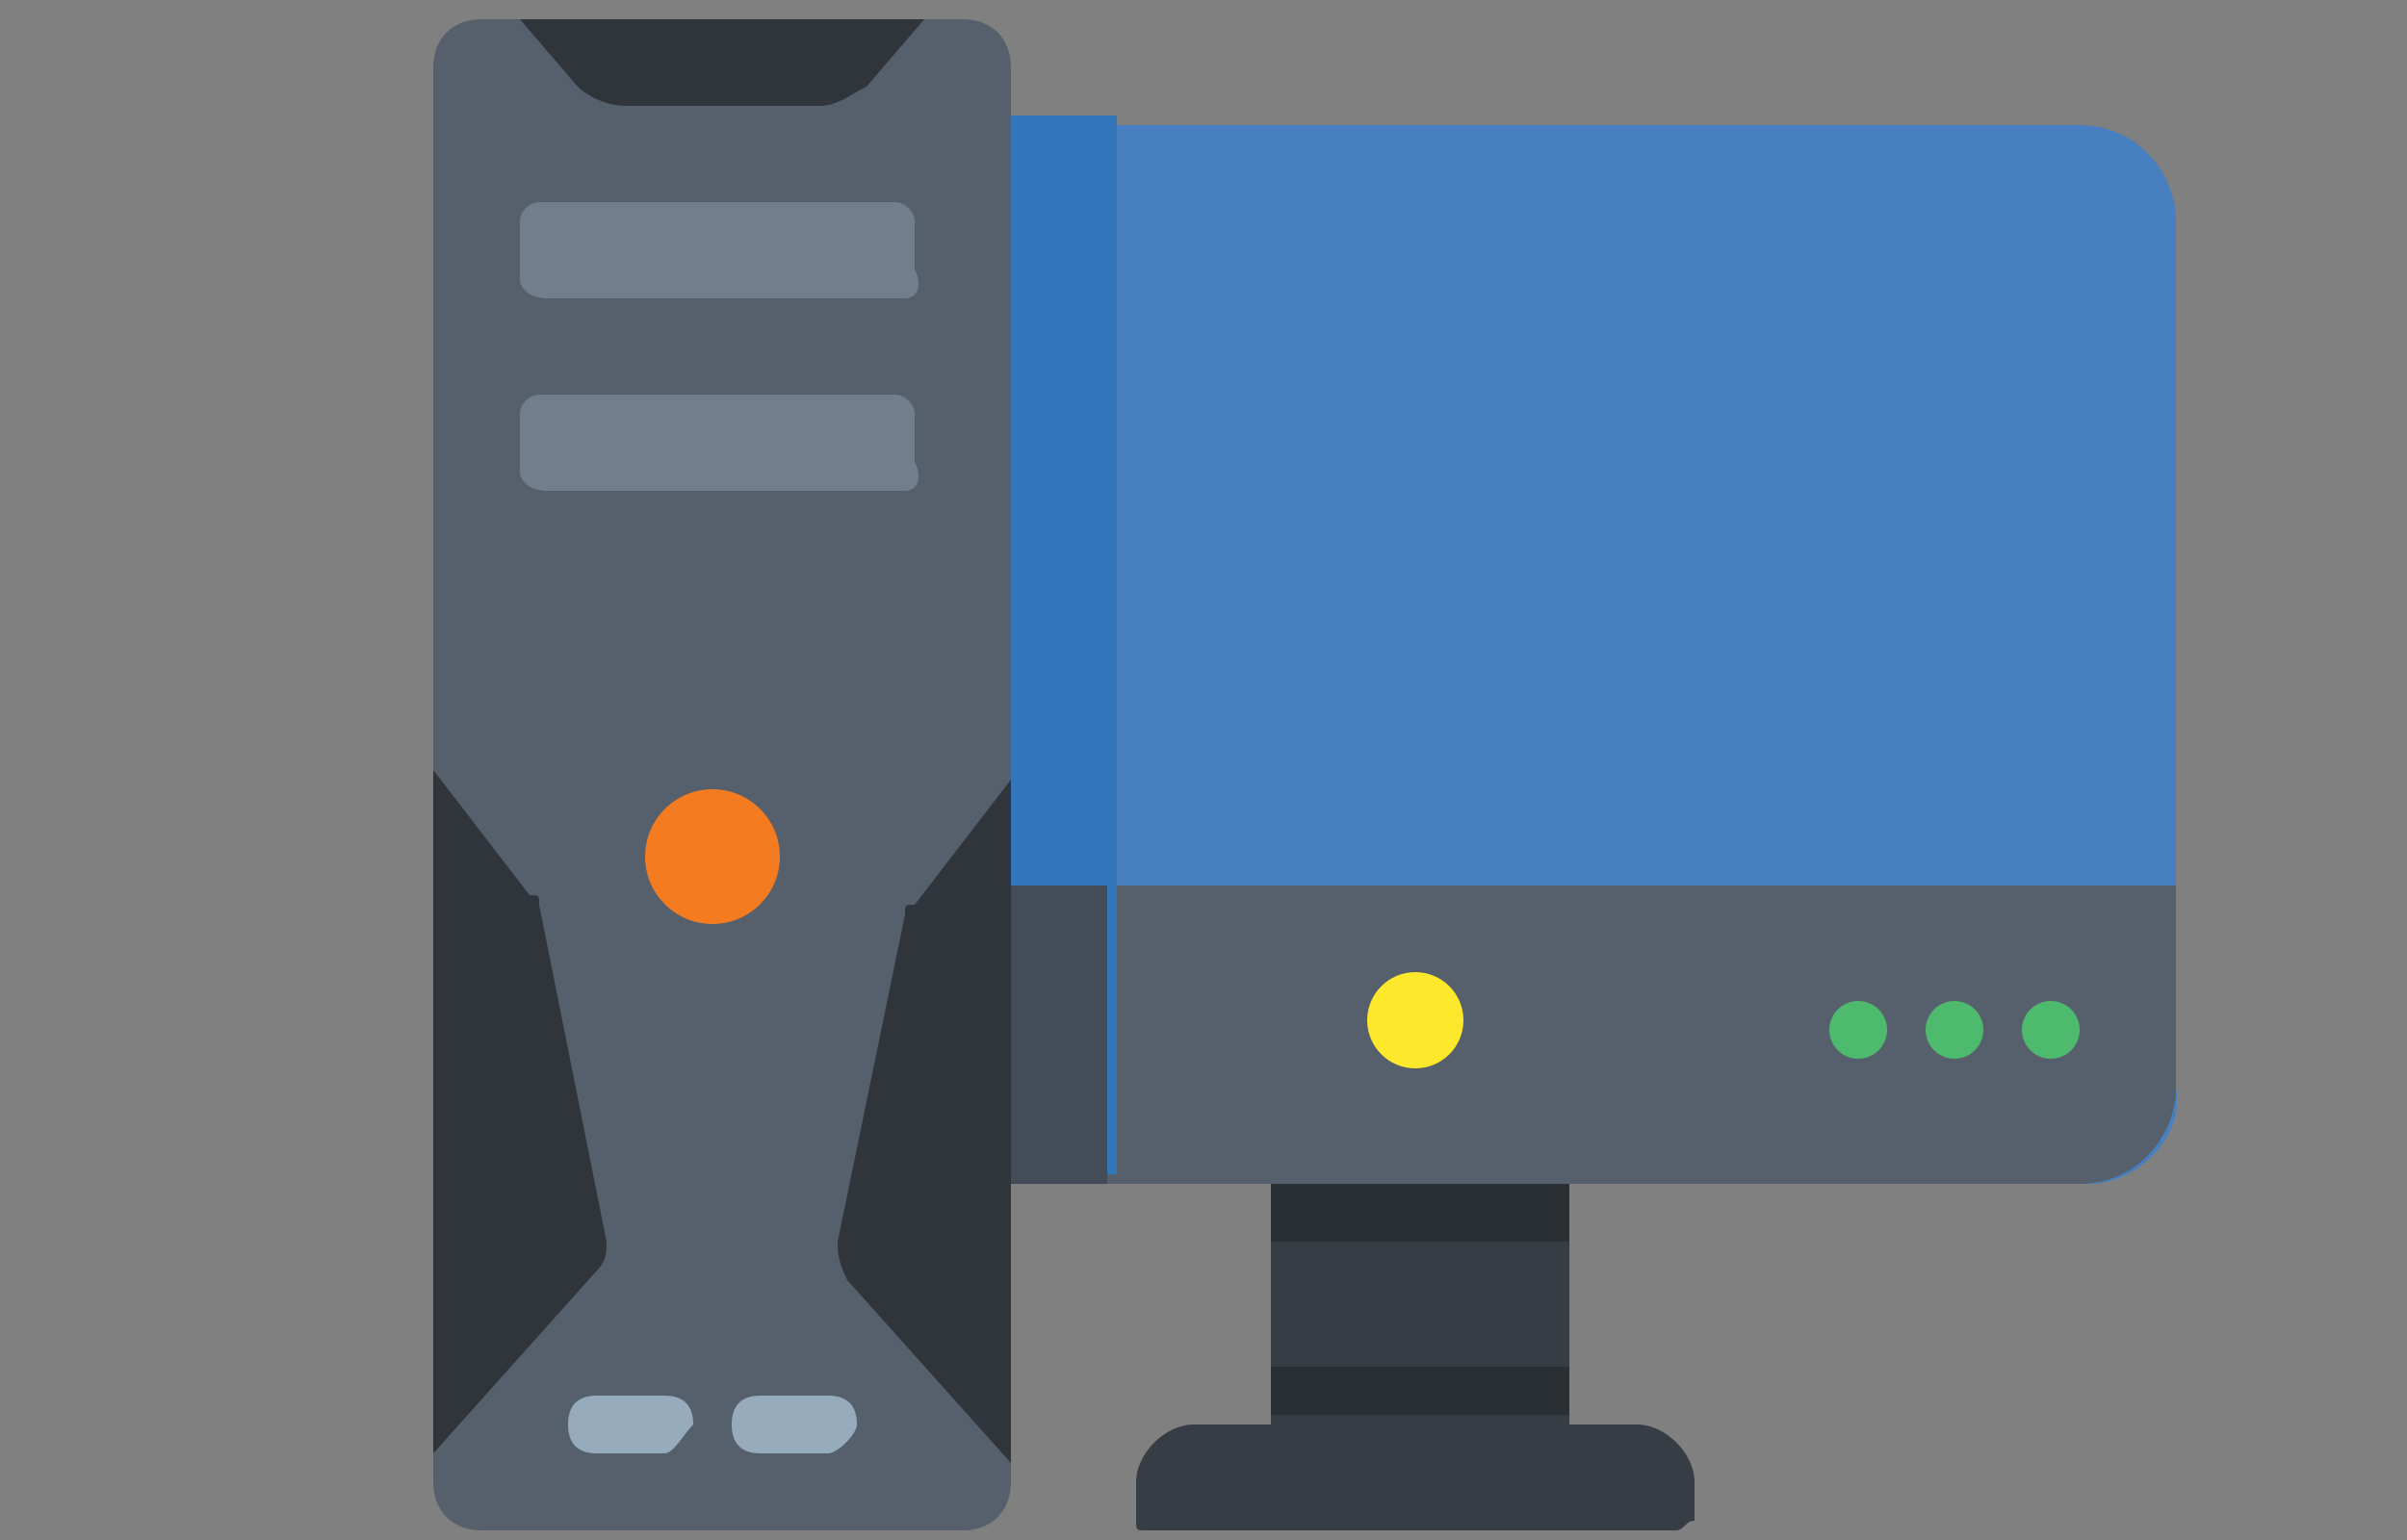 <?xml version="1.0" encoding="utf-8"?>
<!-- Generator: Adobe Illustrator 19.0.0, SVG Export Plug-In . SVG Version: 6.00 Build 0)  -->
<svg version="1.1" id="Layer_1" xmlns="http://www.w3.org/2000/svg" xmlns:xlink="http://www.w3.org/1999/xlink" x="0px" y="0px"
	 viewBox="0 0 25 16" style="enable-background:new 0 0 25 16;" xml:space="preserve">
<rect x="0" y="0" width="25" height="16" fill="#808080" stroke="none"/>
<style type="text/css">
	.st0{fill:#394650;}
	.st1{fill:#147CC1;}
	.st2{fill:#EABA1F;}
	.st3{fill:#D85B4A;}
	.st4{fill:#61B872;}
	.st5{fill:#F58220;}
	.st6{fill:#52B2E4;}
	.st7{fill:#B7B9BA;}
	.st8{fill:#44AAD5;}
	.st9{fill:#576676;}
	.st10{fill:#516171;}
	.st11{fill:#425261;}
	.st12{fill:#DADDDF;}
	.st13{fill:#4498D2;}
	.st14{fill:#F47621;}
	.st15{fill:#9F6C41;}
	.st16{fill:#C7CACC;}
	.st17{fill:#3F8DC8;}
	.st18{fill:#2E5873;}
	.st19{fill:#FCB026;}
	.st20{fill:#F79027;}
	.st21{fill:#231F20;}
	.st22{fill:#F8981E;}
	.st23{fill:#666E79;}
	.st24{opacity:0.2;}
	.st25{fill:#010101;}
	.st26{opacity:0.3;}
	.st27{fill:#FFFFFF;}
	.st28{fill:#6899D1;}
	.st29{fill:#AAB2BD;}
	.st30{fill:#CCD1D9;}
	.st31{fill:#D8D8E6;}
	.st32{fill:#8DD8F8;}
	.st33{fill:#477FC1;}
	.st34{fill:#363D45;}
	.st35{fill:#2A2F34;}
	.st36{fill:#565F6C;}
	.st37{fill:#4EBA6E;}
	.st38{fill:#3276BC;}
	.st39{fill:#444C57;}
	.st40{fill:#FEE82C;}
	.st41{fill:#2F353B;}
	.st42{fill:#96ACBC;}
	.st43{fill:#F47B20;}
	.st44{fill:#717E8C;}
</style>
<g id="XMLID_22_">
	<path id="XMLID_9_" class="st0" d="M-36.2-1.8h2.7c0.5,0,1,0.2,1.3,0.5l2.6,2.2c0.2,0.1,0.4,0.2,0.6,0.1c2.7-1.7-0.6-8.5-1.2-9.7
		c-0.1-0.1-0.2-0.8-0.3-0.9l-2.2-0.8c-0.2-0.1-0.4,0-0.6,0.1c0,0-0.6,0.4-0.8,0.4h-2.4h-1.9c-0.1,0-0.8-0.4-0.8-0.4
		c-0.2-0.1-0.4-0.1-0.6-0.1l-2.2,0.8c-0.1,0.1-0.3,0.8-0.3,0.9c-0.6,1.2-3.9,8-1.2,9.7c0.2,0.1,0.4,0.1,0.6-0.1l2.6-2.2
		c0.4-0.3,0.8-0.5,1.3-0.5H-36.2z"/>
	<circle id="XMLID_8_" class="st1" cx="-34" cy="-4.3" r="1.1"/>
	<circle id="XMLID_7_" class="st1" cx="-40.5" cy="-7.2" r="1.1"/>
	<circle id="XMLID_6_" class="st2" cx="-32" cy="-8.3" r="0.6"/>
	<circle id="XMLID_5_" class="st1" cx="-33.1" cy="-7.2" r="0.6"/>
	<circle id="XMLID_4_" class="st3" cx="-30.9" cy="-7.2" r="0.6"/>
	<circle id="XMLID_3_" class="st4" cx="-32" cy="-6" r="0.6"/>
	<path id="XMLID_2_" class="st5" d="M-35.4-9.6c0-0.1,0-0.1,0-0.2c0-0.1,0-0.1-0.1-0.1c-0.3,0-0.6,0-0.7,0c0,0,0,0-0.1,0
		c0,0,0,0-0.1,0c0,0-0.1,0-0.1,0H-37c0,0,0,0.1-0.1,0.1c0,0.1,0,0.2,0,0.4c0.1,0.3,0.3,0.6,0.7,0.7C-35.9-8.7-35.4-9.1-35.4-9.6z"/>
	<path id="XMLID_1_" class="st1" d="M-36.7-5h-0.9v-0.9c0-0.1-0.1-0.2-0.2-0.2h-0.7c-0.1,0-0.2,0.1-0.2,0.2V-5h-0.9
		c-0.1,0-0.2,0.1-0.2,0.2v0.7c0,0.1,0.1,0.2,0.2,0.2h0.9v0.9c0,0.1,0.1,0.2,0.2,0.2h0.7c0.1,0,0.2-0.1,0.2-0.2v-0.9h0.9
		c0.1,0,0.2-0.1,0.2-0.2v-0.7C-36.5-4.9-36.6-5-36.7-5z"/>
</g>
<g id="XMLID_23_">
	<g id="XMLID_24_">
		<g id="filled_outline_21_">
			<path id="XMLID_21_" class="st1" d="M-32.6,5.5l2.4,0.9c1.6,0.6,2.4,2.4,1.8,4.1l-2.7,7.1c-0.9,2.3-3.4,3.5-5.7,2.6l0,0l0,0
				c-2.3-0.9-3.4-3.4-2.5-5.7l0,0l2.7-7.1C-36,5.8-34.2,4.9-32.6,5.5z"/>
			<path id="XMLID_20_" class="st6" d="M-30.1,6.5l-2.4-0.9c-1.6-0.6-3.4,0.2-4,1.8l-0.2,0.5c0.5,1.1,0.5,2.3,0.1,3.4l-1.3,3.4
				c-0.6,1.6,0.2,3.4,1.8,4.1c1.6,0.6,3.4-0.2,4-1.8l1.3-3.4c0.4-1.1,1.3-2,2.3-2.5l0.2-0.5C-27.7,8.9-28.5,7.1-30.1,6.5z"/>
			
				<rect id="XMLID_19_" x="-32.9" y="5.8" transform="matrix(-0.934 -0.356 0.356 -0.934 -66.416 6.402)" class="st7" width="0.5" height="7.1"/>
			<path id="XMLID_18_" class="st5" d="M-32,7.7L-32,7.7c0.3,0.1,0.4,0.4,0.3,0.7l-0.9,2.5c-0.1,0.3-0.4,0.4-0.7,0.3l0,0
				c-0.3-0.1-0.4-0.4-0.3-0.7l0.9-2.5C-32.6,7.8-32.3,7.6-32,7.7z"/>
			<path id="XMLID_17_" class="st8" d="M-28.3,8.4c-3.2,5.4-7.2,7-9.9,7.3c-0.1,1.7,1.3,3.2,3,3.2c1.3,0,2.5-0.8,3-2l1.3-3.4
				c0.4-1.1,1.3-2,2.3-2.5l0.2-0.5C-28.1,9.8-28.1,9.1-28.3,8.4z"/>
			<path id="XMLID_25_" class="st0" d="M-36.9,20.5c2.4,0.9,5.1-0.3,6-2.8l2.7-7.1c0.7-1.8-0.2-3.7-1.9-4.4l-2.4-0.9
				c-1.7-0.7-3.7,0.2-4.4,2l-2.7,7.1C-40.5,16.9-39.3,19.6-36.9,20.5z M-32,8.3l-0.9,2.5c-0.1,0.1-0.2,0.2-0.3,0.2
				c-0.1-0.1-0.2-0.2-0.1-0.3l0.9-2.5c0.1-0.1,0.2-0.2,0.3-0.2C-32,8-31.9,8.2-32,8.3z M-32.7,5.8l1,0.4l-0.5,1.3
				c-0.3,0-0.6,0.2-0.7,0.5l-0.9,2.5c-0.1,0.3,0,0.7,0.2,0.9l-0.5,1.3l0.5,0.2l0.5-1.3c0.3,0,0.6-0.2,0.7-0.5l0.9-2.5
				c0.1-0.3,0-0.7-0.2-0.9l0.5-1.3l1,0.4c1.5,0.6,2.2,2.2,1.6,3.7l-0.2,0.4c-1.1,0.5-1.9,1.5-2.4,2.6l-1.3,3.4
				c-0.6,1.5-2.2,2.2-3.7,1.7c-1.5-0.6-2.2-2.2-1.6-3.7l1.3-3.4c0.4-1.1,0.4-2.4,0-3.5l0.2-0.4C-35.8,6-34.1,5.2-32.7,5.8z
				 M-36.8,8.6c0.2,0.8,0.2,1.7-0.1,2.6l-1.3,3.4c-0.7,1.8,0.2,3.7,1.9,4.4c1.7,0.7,3.7-0.2,4.4-2l1.3-3.4c0.3-0.8,0.9-1.5,1.6-2
				l-2.3,6c-0.8,2.2-3.2,3.3-5.4,2.5c-2.1-0.8-3.2-3.2-2.4-5.4L-36.8,8.6L-36.8,8.6z"/>
		</g>
	</g>
</g>
<g id="surface1">
	<path id="XMLID_44_" class="st9" d="M-39.1,27.9h6.7c0.8,0,1.5,0.7,1.5,1.5v11.4c0,0.8-0.7,1.5-1.5,1.5h-6.7
		c-0.8,0-1.5-0.7-1.5-1.5V29.4C-40.6,28.6-39.9,27.9-39.1,27.9z"/>
	<path id="XMLID_43_" class="st10" d="M-40.6,39.1v1.7c0,0.8,0.7,1.5,1.5,1.5h6.7c0.8,0,1.5-0.7,1.5-1.5V29.5L-40.6,39.1z"/>
	<path id="XMLID_42_" class="st11" d="M-32.4,40.3h-6.7c-0.8,0-1.5-0.7-1.5-1.5v2c0,0.8,0.7,1.5,1.5,1.5h6.7c0.8,0,1.5-0.7,1.5-1.5
		v-2C-30.9,39.6-31.6,40.3-32.4,40.3z"/>
	<path id="XMLID_60_" class="st11" d="M-32.7,39.5h-6.2c-0.5,0-1-0.4-1-1v-8.9c0-0.5,0.4-1,1-1h6.2c0.5,0,1,0.4,1,1v8.9
		C-31.7,39.1-32.1,39.5-32.7,39.5z M-38.8,29.1c-0.3,0-0.5,0.2-0.5,0.5v8.9c0,0.3,0.2,0.5,0.5,0.5h6.2c0.3,0,0.5-0.2,0.5-0.5v-8.9
		c0-0.3-0.2-0.5-0.5-0.5H-38.8z"/>
	<path id="XMLID_39_" class="st12" d="M-28.7,30.9h2v2h-2V30.9z"/>
	<path id="XMLID_38_" class="st13" d="M-29.2,32.9v2.2l0.7,0.7v1h1.5v-1l0.7-0.7v-2.2H-29.2z"/>
	<path id="XMLID_37_" class="st13" d="M-33.9,41h1.5v0.5h-1.5V41z"/>
	<path id="XMLID_36_" class="st5" d="M-34.9,41h0.5v0.5h-0.5V41z"/>
	<path id="XMLID_35_" class="st13" d="M-28.4,42.5c-0.5,0-1-0.4-1-1v-3.7c0-0.3-0.2-0.5-0.5-0.5h-0.2v-0.5h0.2c0.5,0,1,0.4,1,1v3.7
		c0,0.3,0.2,0.5,0.5,0.5c0.3,0,0.5-0.2,0.5-0.5v-4.7h0.5v4.7C-27.5,42.1-27.9,42.5-28.4,42.5z"/>
	<path id="XMLID_34_" class="st14" d="M-35.1,37.3h2.2v1h-2.2V37.3z"/>
	<path id="XMLID_33_" class="st15" d="M-35.1,37.8h2.2v0.5h-2.2V37.8z"/>
	<path id="XMLID_32_" class="st12" d="M-28.7,30.9h2v2h-2V30.9z"/>
	<path id="XMLID_31_" class="st16" d="M-28.7,32.4h2v0.5h-2V32.4z"/>
	<path id="XMLID_30_" class="st16" d="M-28.7,32.4h2v0.5h-2V32.4z"/>
	<path id="XMLID_29_" class="st13" d="M-29.2,32.9v2.2l0.7,0.7v1h1.5v-1l0.7-0.7v-2.2H-29.2z"/>
	<path id="XMLID_28_" class="st13" d="M-28.4,42.5c-0.5,0-1-0.4-1-1v-3.7c0-0.3-0.2-0.5-0.5-0.5h-0.2v-0.5h0.2c0.5,0,1,0.4,1,1v3.7
		c0,0.3,0.2,0.5,0.5,0.5c0.3,0,0.5-0.2,0.5-0.5v-4.7h0.5v4.7C-27.5,42.1-27.9,42.5-28.4,42.5z"/>
	<path id="XMLID_27_" class="st17" d="M-28,36.8h0.5v0.5H-28V36.8z"/>
	<path id="XMLID_26_" class="st17" d="M-28.7,35.6l0.2,0.2v1h1.5v-1l0.7-0.7v-2L-28.7,35.6z"/>
</g>
<g id="XMLID_55_">
	<g id="XMLID_67_">
		<path id="XMLID_54_" class="st18" d="M-66.3-11.5l0.6-0.2v-2.3c0-0.5,0.1-1.1,0.3-1.7l-1.1-0.3c-0.2,0.8-0.3,1.4-0.3,2v2.7
			C-66.7-11.3-66.5-11.4-66.3-11.5z"/>
		<path id="XMLID_53_" class="st18" d="M-52.1-11.5l-0.6-0.2v-2.3c0-0.5-0.1-1.1-0.3-1.7l1.1-0.3c0.2,0.8,0.3,1.4,0.3,2v2.7
			C-51.7-11.3-51.9-11.4-52.1-11.5z"/>
	</g>
	<path id="XMLID_52_" class="st19" d="M-65.1-6.5l1-0.2l-1.1-5.3l-1,0.2c-0.7,0.1-1.2,0.8-1,1.5l0.5,2.7
		C-66.5-6.9-65.8-6.4-65.1-6.5z"/>
	<path id="XMLID_51_" class="st20" d="M-65.2-12l-1,0.2c-0.1,0-0.1,0-0.2,0.1l1.1,5.2c0.1,0,0.1,0,0.2,0l1-0.2L-65.2-12z"/>
	<path id="XMLID_50_" class="st18" d="M-62.9-6.5l-0.8,0.2c-0.2,0-0.4-0.1-0.4-0.3l-1.1-5.6c0-0.2,0.1-0.4,0.3-0.4l0.8-0.2
		c0.2,0,0.4,0.1,0.4,0.3l1.1,5.6C-62.6-6.7-62.7-6.5-62.9-6.5z"/>
	<path id="XMLID_49_" class="st19" d="M-53.3-6.5l-1-0.2l1.1-5.3l1,0.2c0.7,0.1,1.2,0.8,1,1.5l-0.5,2.7C-51.9-6.9-52.6-6.4-53.3-6.5
		z"/>
	<path id="XMLID_48_" class="st20" d="M-52.2-11.8l-0.4-0.1c0.3,0.1,0.4,0.4,0.4,0.7l-0.8,4c-0.1,0.3-0.3,0.5-0.5,0.5l0.3,0.1
		c0.7,0.1,1.4-0.3,1.5-1l0.5-2.7C-51-11-51.5-11.7-52.2-11.8z"/>
	<path id="XMLID_47_" class="st18" d="M-55.4-6.5l0.8,0.2c0.2,0,0.4-0.1,0.4-0.3l1.1-5.6c0-0.2-0.1-0.4-0.3-0.4l-0.8-0.2
		c-0.2,0-0.4,0.1-0.4,0.3l-1.1,5.6C-55.8-6.7-55.6-6.5-55.4-6.5z"/>
	<path id="XMLID_46_" class="st8" d="M-53.2-15.4c-0.2,0.1-0.4,0-0.4-0.2c-0.7-1.9-2.6-3.3-4.7-3.3h-1.8c-2.1,0-4,1.3-4.7,3.3
		c-0.1,0.2-0.3,0.3-0.4,0.2l-1.7-0.5c-0.2-0.1-0.3-0.3-0.2-0.5c0.5-1.4,1.4-2.6,2.5-3.5c1.3-1,2.9-1.5,4.5-1.5h1.8
		c1.6,0,3.2,0.5,4.5,1.5c1.2,0.9,2,2.1,2.5,3.5c0.1,0.2,0,0.4-0.2,0.5L-53.2-15.4z"/>
	<path id="XMLID_45_" class="st6" d="M-58.1-20.1h-2.1c-2.6,0-5,2-5.8,4.5l0.9,0.2c0.2,0.1,0.4,0,0.4-0.2c0.7-1.9,2.6-3.3,4.7-3.3
		h1.8c2.1,0,4,1.3,4.7,3.3c0.1,0.2,0.3,0.3,0.4,0.2l0.9-0.3C-53.1-18.1-55.6-20.1-58.1-20.1z"/>
</g>
<g id="XMLID_78_">
	<g id="surface1_1_">
		<path id="XMLID_105_" class="st6" d="M-63.4,15.6h7.9c0.1,0,0.2-0.1,0.2-0.3V1.6c0-0.1-0.1-0.3-0.2-0.3h-7.9
			c-0.1,0-0.2,0.1-0.2,0.3v13.7C-63.7,15.5-63.6,15.6-63.4,15.6z M-59.5,15.1c-1.4,0-2.5-1.3-2.5-2.8s1.1-2.8,2.5-2.8
			c1.4,0,2.5,1.3,2.5,2.8C-57,13.8-58.1,15.1-59.5,15.1z M-63.4,2.6c0-0.4,0.3-0.8,0.7-0.8h6.5c0.4,0,0.7,0.3,0.7,0.8v5.8
			c0,0.4-0.3,0.8-0.7,0.8h-6.5c-0.4,0-0.7-0.3-0.7-0.8V2.6z"/>
		<path id="XMLID_100_" class="st5" d="M-62.7,8.7h6.5c0.1,0,0.2-0.1,0.2-0.3V2.6c0-0.1-0.1-0.3-0.2-0.3h-6.5
			c-0.1,0-0.2,0.1-0.2,0.3v5.8C-63,8.6-62.9,8.7-62.7,8.7z M-57.2,2.6h0.5v0.5h-0.5V2.6z M-58.6,2.6h0.9v0.5h-0.9V2.6z M-58.6,3.4
			h1.8v0.5h-1.8V3.4z"/>
		<path id="XMLID_94_" class="st21" d="M-63.4,16.1h7.9c0.4,0,0.7-0.3,0.7-0.8V1.6c0-0.4-0.3-0.8-0.7-0.8h-7.9
			c-0.4,0-0.7,0.3-0.7,0.8v13.7C-64.1,15.8-63.8,16.1-63.4,16.1z M-63.7,1.6c0-0.1,0.1-0.3,0.2-0.3h7.9c0.1,0,0.2,0.1,0.2,0.3v13.7
			c0,0.1-0.1,0.3-0.2,0.3h-7.9c-0.1,0-0.2-0.1-0.2-0.3V1.6z"/>
		<path id="XMLID_91_" class="st0" d="M-55.6,0.9h-7.9c-0.4,0-0.7,0.3-0.7,0.8v13.7c0,0.4,0.3,0.8,0.7,0.8h7.9
			c0.4,0,0.7-0.3,0.7-0.8V1.6C-54.9,1.2-55.2,0.9-55.6,0.9z M-55.3,15.4c0,0.1-0.1,0.3-0.2,0.3h-7.9c-0.1,0-0.2-0.1-0.2-0.3V1.6
			c0-0.1,0.1-0.3,0.2-0.3h7.9c0.1,0,0.2,0.1,0.2,0.3V15.4z"/>
		<path id="XMLID_85_" class="st0" d="M-56.3,1.9h-6.5c-0.4,0-0.7,0.3-0.7,0.8v5.8c0,0.4,0.3,0.8,0.7,0.8h6.5c0.4,0,0.7-0.3,0.7-0.8
			V2.6C-55.6,2.2-55.9,1.9-56.3,1.9z M-56,8.5c0,0.1-0.1,0.3-0.2,0.3h-6.5c-0.1,0-0.2-0.1-0.2-0.3V2.6c0-0.1,0.1-0.3,0.2-0.3h6.5
			c0.1,0,0.2,0.1,0.2,0.3V8.5z"/>
		<path id="XMLID_14_" class="st0" d="M-57.2,2.6h0.5v0.5h-0.5V2.6z"/>
		<path id="XMLID_13_" class="st0" d="M-58.6,2.6h0.9v0.5h-0.9V2.6z"/>
		<path id="XMLID_10_" class="st0" d="M-58.6,3.4h1.8v0.5h-1.8V3.4z"/>
	</g>
	<path id="XMLID_77_" class="st22" d="M-59.8,13.5l1.2-1.2l-1.2-1.2V13.5z"/>
	<path id="XMLID_97_" class="st3" d="M-59.5,10c-1.3,0-2.3,1-2.3,2.3s1,2.3,2.3,2.3c1.3,0,2.3-1,2.3-2.3C-57.2,11-58.2,10-59.5,10z
		 M-58,12.5l-1.8,1.8c-0.1,0.1-0.3,0.1-0.4,0c0,0-0.1-0.1-0.1-0.2v-3.6c0-0.1,0.1-0.3,0.3-0.3c0.1,0,0.1,0,0.2,0.1l1.8,1.8
		C-57.9,12.2-57.9,12.4-58,12.5z"/>
	<path id="XMLID_88_" class="st0" d="M-59.5,9.5c-1.5,0-2.8,1.3-2.8,2.8s1.3,2.8,2.8,2.8c1.5,0,2.8-1.3,2.8-2.8
		C-56.7,10.8-58,9.5-59.5,9.5z M-59.5,14.6c-1.3,0-2.3-1-2.3-2.3s1-2.3,2.3-2.3c1.3,0,2.3,1,2.3,2.3C-57.2,13.6-58.2,14.6-59.5,14.6
		z"/>
	<path id="XMLID_82_" class="st0" d="M-59.8,10.3c-0.1-0.1-0.3-0.1-0.4,0c0,0-0.1,0.1-0.1,0.2v3.6c0,0.1,0.1,0.3,0.3,0.3
		c0.1,0,0.1,0,0.2-0.1l1.8-1.8c0.1-0.1,0.1-0.3,0-0.4L-59.8,10.3z M-59.8,13.5v-2.4l1.2,1.2L-59.8,13.5z"/>
</g>
<g id="XMLID_157_">
	<rect id="XMLID_156_" x="-51.2" y="37.6" class="st23" width="0.9" height="10.4"/>
	<g id="XMLID_246_" class="st24">
		<path id="XMLID_155_" class="st25" d="M-50.3,47.9v-2.7c-0.2-0.6-0.5-1.2-0.9-1.7v1.9c0.3,0.7,0.4,1.5,0.4,2.3c0,0.1,0,0.1,0,0.2
			L-50.3,47.9L-50.3,47.9z"/>
	</g>
	<g id="XMLID_244_" class="st26">
		<path id="XMLID_154_" class="st27" d="M-50.8,44.2v-6.6h-0.4v5.9C-51,43.7-50.9,43.9-50.8,44.2z"/>
	</g>
	<path id="XMLID_241_" class="st23" d="M-57.7,40.3c-2.8,0-5.2,1.6-6.4,3.8v-6.6H-65v10.1h0c0,4.1,3.3,7.3,7.3,7.3
		c4.1,0,7.3-3.3,7.3-7.3C-50.3,43.6-53.6,40.3-57.7,40.3z M-57.7,54.1c-3.6,0-6.4-2.9-6.4-6.4c0-3.6,2.9-6.4,6.4-6.4
		c3.6,0,6.4,2.9,6.4,6.4C-51.2,51.2-54.1,54.1-57.7,54.1z"/>
	<g id="XMLID_238_" class="st26">
		<path id="XMLID_151_" class="st27" d="M-57.4,54.1c0.1,0,0.1,0,0.2,0c3.6,0,6.4-2.9,6.4-6.4c0-3.6-2.9-6.4-6.4-6.4
			c-0.1,0-0.1,0-0.2,0c3.5,0.1,6.2,3,6.2,6.4C-51.2,51.2-54,54-57.4,54.1z"/>
		<path id="XMLID_150_" class="st27" d="M-64.5,47.7L-64.5,47.7l0-10.1H-65v10.1h0c0,4.1,3.3,7.3,7.3,7.3c0.1,0,0.1,0,0.2,0
			C-61.4,54.9-64.5,51.7-64.5,47.7z"/>
	</g>
	<path id="XMLID_149_" class="st28" d="M-65.4,35.9v0.9c0,0.5,0.4,0.9,0.9,0.9c0.5,0,0.9-0.4,0.9-0.9v-0.9H-65.4z"/>
	<g id="XMLID_235_" class="st24">
		<path id="XMLID_148_" class="st25" d="M-65.4,35.9v0.9c0,0.5,0.4,0.9,0.9,0.9c0.5,0,0.9-0.4,0.9-0.9v-0.9H-65.4z"/>
	</g>
	<g id="XMLID_233_" class="st24">
		<rect id="XMLID_147_" x="-65.4" y="35.9" class="st25" width="1.8" height="0.4"/>
	</g>
	<path id="XMLID_146_" class="st28" d="M-51.6,35.9v0.9c0,0.5,0.4,0.9,0.9,0.9c0.5,0,0.9-0.4,0.9-0.9v-0.9H-51.6z"/>
	<g id="XMLID_230_" class="st24">
		<path id="XMLID_145_" class="st25" d="M-51.6,35.9v0.9c0,0.5,0.4,0.9,0.9,0.9c0.5,0,0.9-0.4,0.9-0.9v-0.9H-51.6z"/>
	</g>
	<g id="XMLID_228_" class="st24">
		<rect id="XMLID_144_" x="-51.6" y="35.9" class="st25" width="1.8" height="0.4"/>
	</g>
	<g id="XMLID_225_">
		<path id="XMLID_143_" class="st28" d="M-53,30.1h4.4h0.9V35c0,0.5-0.4,0.9-0.9,0.9H-53c-0.5,0-0.9-0.4-0.9-0.9v-4.9H-53z"/>
		<path id="XMLID_142_" class="st28" d="M-66.8,30.1h4.4h0.9V35c0,0.5-0.4,0.9-0.9,0.9h-4.4c-0.5,0-0.9-0.4-0.9-0.9v-4.9H-66.8z"/>
	</g>
	<g id="XMLID_223_" class="st26">
		<path id="XMLID_141_" class="st27" d="M-66.8,35v-4.9h-0.9V35c0,0.5,0.4,0.9,0.9,0.9h0.9C-66.4,35.9-66.8,35.5-66.8,35z"/>
	</g>
	<g id="XMLID_221_" class="st24">
		<path id="XMLID_140_" class="st25" d="M-62.3,35v-4.9h0.9V35c0,0.5-0.4,0.9-0.9,0.9h-0.9C-62.7,35.9-62.3,35.5-62.3,35z"/>
	</g>
	<g id="XMLID_219_" class="st26">
		<path id="XMLID_139_" class="st27" d="M-53,35v-4.9h-0.9V35c0,0.5,0.4,0.9,0.9,0.9h0.9C-52.6,35.9-53,35.5-53,35z"/>
	</g>
	<g id="XMLID_217_" class="st24">
		<path id="XMLID_138_" class="st25" d="M-48.5,35v-4.9h0.9V35c0,0.5-0.4,0.9-0.9,0.9h-0.9C-48.9,35.9-48.5,35.5-48.5,35z"/>
	</g>
	<rect id="XMLID_137_" x="-66.8" y="27" class="st29" width="4.4" height="3.1"/>
	<rect id="XMLID_136_" x="-66.1" y="27" class="st30" width="3.1" height="3.1"/>
	<rect id="XMLID_135_" x="-53" y="27" class="st29" width="4.4" height="3.1"/>
	<rect id="XMLID_134_" x="-52.3" y="27" class="st30" width="3.1" height="3.1"/>
	<g id="XMLID_211_" class="st26">
		<rect id="XMLID_133_" x="-52.5" y="31.5" class="st27" width="3.6" height="1.8"/>
	</g>
	<g id="XMLID_209_" class="st26">
		<rect id="XMLID_132_" x="-66.3" y="31.5" class="st27" width="3.6" height="1.8"/>
	</g>
	<g id="XMLID_207_" class="st24">
		<path id="XMLID_131_" class="st25" d="M-64.1,44.2v3.2h0c0-0.7,0.2-1.4,0.4-2v-1.9C-63.8,43.7-64,43.9-64.1,44.2z"/>
	</g>
	<g id="XMLID_205_" class="st24">
		<rect id="XMLID_130_" x="-66.8" y="29.7" class="st25" width="4.4" height="0.4"/>
	</g>
	<g id="XMLID_203_" class="st24">
		<rect id="XMLID_129_" x="-53" y="29.7" class="st25" width="4.4" height="0.4"/>
	</g>
	<g id="XMLID_158_">
		<path id="XMLID_128_" class="st0" d="M-62.3,29.9c-0.1,0-0.2-0.1-0.2-0.2v-2.4h-4v2.4c0,0.1-0.1,0.2-0.2,0.2s-0.2-0.1-0.2-0.2V27
			c0-0.1,0.1-0.2,0.2-0.2h4.4c0.1,0,0.2,0.1,0.2,0.2v2.7C-62.1,29.8-62.2,29.9-62.3,29.9z"/>
		<path id="XMLID_127_" class="st0" d="M-66.1,29.9c-0.1,0-0.2-0.1-0.2-0.2v-1.8c0-0.1,0.1-0.2,0.2-0.2s0.2,0.1,0.2,0.2v1.8
			C-65.9,29.8-66,29.9-66.1,29.9z"/>
		<path id="XMLID_126_" class="st0" d="M-63,29.9c-0.1,0-0.2-0.1-0.2-0.2v-1.8c0-0.1,0.1-0.2,0.2-0.2c0.1,0,0.2,0.1,0.2,0.2v1.8
			C-62.8,29.8-62.9,29.9-63,29.9z"/>
		<path id="XMLID_125_" class="st0" d="M-61.4,30.3h-6.2c-0.1,0-0.2-0.1-0.2-0.2c0-0.1,0.1-0.2,0.2-0.2h6.2c0.1,0,0.2,0.1,0.2,0.2
			C-61.2,30.2-61.3,30.3-61.4,30.3z"/>
		<path id="XMLID_124_" class="st0" d="M-61.4,35.2c-0.1,0-0.2-0.1-0.2-0.2v-4.9c0-0.1,0.1-0.2,0.2-0.2c0.1,0,0.2,0.1,0.2,0.2V35
			C-61.2,35.1-61.3,35.2-61.4,35.2z"/>
		<path id="XMLID_123_" class="st0" d="M-67.7,35.2c-0.1,0-0.2-0.1-0.2-0.2v-4.9c0-0.1,0.1-0.2,0.2-0.2c0.1,0,0.2,0.1,0.2,0.2V35
			C-67.4,35.1-67.5,35.2-67.7,35.2z"/>
		<path id="XMLID_194_" class="st0" d="M-62.8,33.5h-3.6c-0.1,0-0.2-0.1-0.2-0.2v-1.8c0-0.1,0.1-0.2,0.2-0.2h3.6
			c0.1,0,0.2,0.1,0.2,0.2v1.8C-62.5,33.4-62.6,33.5-62.8,33.5z M-66.1,33h3.1v-1.3h-3.1C-66.1,31.7-66.1,33-66.1,33z"/>
		<path id="XMLID_120_" class="st0" d="M-62.8,34.8h-3.6c-0.1,0-0.2-0.1-0.2-0.2c0-0.1,0.1-0.2,0.2-0.2h3.6c0.1,0,0.2,0.1,0.2,0.2
			C-62.5,34.7-62.6,34.8-62.8,34.8z"/>
		<path id="XMLID_119_" class="st0" d="M-66.8,36.1c-0.6,0-1.1-0.5-1.1-1.1c0-0.1,0.1-0.2,0.2-0.2c0.1,0,0.2,0.1,0.2,0.2
			c0,0.4,0.3,0.7,0.7,0.7c0.1,0,0.2,0.1,0.2,0.2C-66.5,36-66.6,36.1-66.8,36.1z"/>
		<path id="XMLID_118_" class="st0" d="M-62.3,36.1c-0.1,0-0.2-0.1-0.2-0.2c0-0.1,0.1-0.2,0.2-0.2c0.4,0,0.7-0.3,0.7-0.7
			c0-0.1,0.1-0.2,0.2-0.2c0.1,0,0.2,0.1,0.2,0.2C-61.2,35.6-61.7,36.1-62.3,36.1z"/>
		<path id="XMLID_117_" class="st0" d="M-62.3,36.1h-4.4c-0.1,0-0.2-0.1-0.2-0.2c0-0.1,0.1-0.2,0.2-0.2h4.4c0.1,0,0.2,0.1,0.2,0.2
			C-62.1,36-62.2,36.1-62.3,36.1z"/>
		<path id="XMLID_116_" class="st0" d="M-65,29h-0.4c-0.1,0-0.2-0.1-0.2-0.2c0-0.1,0.1-0.2,0.2-0.2h0.4c0.1,0,0.2,0.1,0.2,0.2
			C-64.8,28.9-64.9,29-65,29z"/>
		<path id="XMLID_115_" class="st0" d="M-63.7,29h-0.4c-0.1,0-0.2-0.1-0.2-0.2c0-0.1,0.1-0.2,0.2-0.2h0.4c0.1,0,0.2,0.1,0.2,0.2
			C-63.4,28.9-63.5,29-63.7,29z"/>
		<path id="XMLID_114_" class="st0" d="M-65.4,37c-0.1,0-0.2-0.1-0.2-0.2v-0.4c0-0.1,0.1-0.2,0.2-0.2s0.2,0.1,0.2,0.2v0.4
			C-65.2,36.9-65.3,37-65.4,37z"/>
		<path id="XMLID_113_" class="st0" d="M-63.7,37c-0.1,0-0.2-0.1-0.2-0.2v-0.4c0-0.1,0.1-0.2,0.2-0.2c0.1,0,0.2,0.1,0.2,0.2v0.4
			C-63.4,36.9-63.5,37-63.7,37z"/>
		<path id="XMLID_112_" class="st0" d="M-64.5,37.9c-0.6,0-1.1-0.5-1.1-1.1c0-0.1,0.1-0.2,0.2-0.2s0.2,0.1,0.2,0.2
			c0,0.4,0.3,0.7,0.7,0.7c0.4,0,0.7-0.3,0.7-0.7c0-0.1,0.1-0.2,0.2-0.2c0.1,0,0.2,0.1,0.2,0.2C-63.4,37.4-63.9,37.9-64.5,37.9z"/>
		<path id="XMLID_111_" class="st0" d="M-64.1,37H-65c-0.1,0-0.2-0.1-0.2-0.2c0-0.1,0.1-0.2,0.2-0.2h0.9c0.1,0,0.2,0.1,0.2,0.2
			C-63.9,36.9-64,37-64.1,37z"/>
		<path id="XMLID_110_" class="st0" d="M-65,48.1c-0.1,0-0.2-0.1-0.2-0.2v-9.8c0-0.1,0.1-0.2,0.2-0.2c0.1,0,0.2,0.1,0.2,0.2v9.8
			C-64.8,48-64.9,48.1-65,48.1z"/>
		<path id="XMLID_109_" class="st0" d="M-64.1,48.1c-0.1,0-0.2-0.1-0.2-0.2v-9.8c0-0.1,0.1-0.2,0.2-0.2c0.1,0,0.2,0.1,0.2,0.2v9.8
			C-63.9,48-64,48.1-64.1,48.1z"/>
		<path id="XMLID_108_" class="st0" d="M-48.5,29.9c-0.1,0-0.2-0.1-0.2-0.2v-2.4h-4v2.4c0,0.1-0.1,0.2-0.2,0.2
			c-0.1,0-0.2-0.1-0.2-0.2V27c0-0.1,0.1-0.2,0.2-0.2h4.4c0.1,0,0.2,0.1,0.2,0.2v2.7C-48.3,29.8-48.4,29.9-48.5,29.9z"/>
		<path id="XMLID_107_" class="st0" d="M-52.3,29.9c-0.1,0-0.2-0.1-0.2-0.2v-1.8c0-0.1,0.1-0.2,0.2-0.2c0.1,0,0.2,0.1,0.2,0.2v1.8
			C-52.1,29.8-52.2,29.9-52.3,29.9z"/>
		<path id="XMLID_106_" class="st0" d="M-49.2,29.9c-0.1,0-0.2-0.1-0.2-0.2v-1.8c0-0.1,0.1-0.2,0.2-0.2c0.1,0,0.2,0.1,0.2,0.2v1.8
			C-49,29.8-49.1,29.9-49.2,29.9z"/>
		<path id="XMLID_104_" class="st0" d="M-47.6,30.3h-6.2c-0.1,0-0.2-0.1-0.2-0.2c0-0.1,0.1-0.2,0.2-0.2h6.2c0.1,0,0.2,0.1,0.2,0.2
			C-47.4,30.2-47.5,30.3-47.6,30.3z"/>
		<path id="XMLID_103_" class="st0" d="M-47.6,35.2c-0.1,0-0.2-0.1-0.2-0.2v-4.9c0-0.1,0.1-0.2,0.2-0.2c0.1,0,0.2,0.1,0.2,0.2V35
			C-47.4,35.1-47.5,35.2-47.6,35.2z"/>
		<path id="XMLID_102_" class="st0" d="M-53.9,35.2c-0.1,0-0.2-0.1-0.2-0.2v-4.9c0-0.1,0.1-0.2,0.2-0.2c0.1,0,0.2,0.1,0.2,0.2V35
			C-53.6,35.1-53.7,35.2-53.9,35.2z"/>
		<path id="XMLID_173_" class="st0" d="M-49,33.5h-3.6c-0.1,0-0.2-0.1-0.2-0.2v-1.8c0-0.1,0.1-0.2,0.2-0.2h3.6
			c0.1,0,0.2,0.1,0.2,0.2v1.8C-48.8,33.4-48.9,33.5-49,33.5z M-52.3,33h3.1v-1.3h-3.1V33z"/>
		<path id="XMLID_98_" class="st0" d="M-49,34.8h-3.6c-0.1,0-0.2-0.1-0.2-0.2c0-0.1,0.1-0.2,0.2-0.2h3.6c0.1,0,0.2,0.1,0.2,0.2
			C-48.8,34.7-48.9,34.8-49,34.8z"/>
		<path id="XMLID_96_" class="st0" d="M-53,36.1c-0.6,0-1.1-0.5-1.1-1.1c0-0.1,0.1-0.2,0.2-0.2c0.1,0,0.2,0.1,0.2,0.2
			c0,0.4,0.3,0.7,0.7,0.7c0.1,0,0.2,0.1,0.2,0.2S-52.9,36.1-53,36.1z"/>
		<path id="XMLID_95_" class="st0" d="M-48.5,36.1c-0.1,0-0.2-0.1-0.2-0.2c0-0.1,0.1-0.2,0.2-0.2c0.4,0,0.7-0.3,0.7-0.7
			c0-0.1,0.1-0.2,0.2-0.2s0.2,0.1,0.2,0.2C-47.4,35.6-47.9,36.1-48.5,36.1z"/>
		<path id="XMLID_93_" class="st0" d="M-48.5,36.1H-53c-0.1,0-0.2-0.1-0.2-0.2c0-0.1,0.1-0.2,0.2-0.2h4.4c0.1,0,0.2,0.1,0.2,0.2
			C-48.3,36-48.4,36.1-48.5,36.1z"/>
		<path id="XMLID_92_" class="st0" d="M-51.2,29h-0.4c-0.1,0-0.2-0.1-0.2-0.2c0-0.1,0.1-0.2,0.2-0.2h0.4c0.1,0,0.2,0.1,0.2,0.2
			C-51,28.9-51.1,29-51.2,29z"/>
		<path id="XMLID_90_" class="st0" d="M-49.9,29h-0.4c-0.1,0-0.2-0.1-0.2-0.2c0-0.1,0.1-0.2,0.2-0.2h0.4c0.1,0,0.2,0.1,0.2,0.2
			C-49.6,28.9-49.7,29-49.9,29z"/>
		<path id="XMLID_89_" class="st0" d="M-51.6,37c-0.1,0-0.2-0.1-0.2-0.2v-0.4c0-0.1,0.1-0.2,0.2-0.2c0.1,0,0.2,0.1,0.2,0.2v0.4
			C-51.4,36.9-51.5,37-51.6,37z"/>
		<path id="XMLID_87_" class="st0" d="M-49.9,37c-0.1,0-0.2-0.1-0.2-0.2v-0.4c0-0.1,0.1-0.2,0.2-0.2c0.1,0,0.2,0.1,0.2,0.2v0.4
			C-49.6,36.9-49.7,37-49.9,37z"/>
		<path id="XMLID_86_" class="st0" d="M-50.8,37.9c-0.6,0-1.1-0.5-1.1-1.1c0-0.1,0.1-0.2,0.2-0.2c0.1,0,0.2,0.1,0.2,0.2
			c0,0.4,0.3,0.7,0.7,0.7c0.4,0,0.7-0.3,0.7-0.7c0-0.1,0.1-0.2,0.2-0.2c0.1,0,0.2,0.1,0.2,0.2C-49.6,37.4-50.1,37.9-50.8,37.9z"/>
		<path id="XMLID_84_" class="st0" d="M-50.3,37h-0.9c-0.1,0-0.2-0.1-0.2-0.2c0-0.1,0.1-0.2,0.2-0.2h0.9c0.1,0,0.2,0.1,0.2,0.2
			C-50.1,36.9-50.2,37-50.3,37z"/>
		<path id="XMLID_83_" class="st0" d="M-51.2,43.2c-0.1,0-0.2-0.1-0.2-0.2v-4.9c0-0.1,0.1-0.2,0.2-0.2c0.1,0,0.2,0.1,0.2,0.2V43
			C-51,43.1-51.1,43.2-51.2,43.2z"/>
		<path id="XMLID_81_" class="st0" d="M-50.3,45c-0.1,0-0.2-0.1-0.2-0.2v-6.7c0-0.1,0.1-0.2,0.2-0.2s0.2,0.1,0.2,0.2v6.7
			C-50.1,44.9-50.2,45-50.3,45z"/>
		<path id="XMLID_80_" class="st0" d="M-57.7,55.2c-4.2,0-7.6-3.4-7.6-7.6c0-0.1,0.1-0.2,0.2-0.2c0.1,0,0.2,0.1,0.2,0.2
			c0,3.9,3.2,7.1,7.1,7.1s7.1-3.2,7.1-7.1c0-3.9-3.2-7.1-7.1-7.1c-2.1,0-4,0.9-5.4,2.5c-0.1,0.1-0.2,0.1-0.3,0
			c-0.1-0.1-0.1-0.2,0-0.3c1.4-1.7,3.5-2.6,5.7-2.6c4.2,0,7.6,3.4,7.6,7.6C-50.1,51.8-53.5,55.2-57.7,55.2z"/>
		<path id="XMLID_79_" class="st0" d="M-57.7,54.3c-3.7,0-6.7-3-6.7-6.7c0-0.1,0.1-0.2,0.2-0.2c0.1,0,0.2,0.1,0.2,0.2
			c0,3.4,2.8,6.2,6.2,6.2s6.2-2.8,6.2-6.2c0-3.4-2.8-6.2-6.2-6.2c-2.2,0-4.3,1.2-5.4,3.1c-0.1,0.1-0.2,0.1-0.3,0.1
			c-0.1-0.1-0.1-0.2-0.1-0.3c1.2-2,3.4-3.3,5.7-3.3c3.7,0,6.7,3,6.7,6.7C-51,51.4-54,54.3-57.7,54.3z"/>
	</g>
</g>
<g id="XMLID_174_">
	<path id="XMLID_171_" class="st31" d="M-88.7-19.8h7.6c0.3,0,0.6,0.3,0.6,0.6v12.8c0,0.3-0.3,0.6-0.6,0.6h-7.6
		c-0.3,0-0.6-0.3-0.6-0.6v-12.8C-89.3-19.5-89-19.8-88.7-19.8z"/>
	<path id="XMLID_170_" class="st5" d="M-83.3-21.2h-3.2c-0.4,0-0.7,0.3-0.7,0.8v0.6h4.6v-0.6C-82.6-20.8-82.9-21.2-83.3-21.2z"/>
	<rect id="XMLID_169_" x="-88.2" y="-18.5" class="st6" width="6.5" height="11.5"/>
	<rect id="XMLID_168_" x="-88.2" y="-9.4" class="st32" width="6.5" height="2.4"/>
	<polygon id="XMLID_167_" class="st5" points="-84.9,-16.6 -84.9,-14.4 -83.4,-14.4 -84.9,-10.6 -84.9,-12.8 -86.4,-12.8 	"/>
	<path id="XMLID_183_" class="st0" d="M-81.1-20.2h-1.2v-0.3c0-0.6-0.4-1.1-1-1.1h-3.2c-0.5,0-1,0.5-1,1.1v0.3h-1.2
		c-0.5,0-0.8,0.4-0.8,0.9v3.4c0,0.2,0.1,0.3,0.3,0.3c0.2,0,0.3-0.1,0.3-0.3v-3.4c0-0.2,0.1-0.3,0.3-0.3h7.6c0.2,0,0.3,0.1,0.3,0.3
		v12.8c0,0.2-0.1,0.3-0.3,0.3h-7.6c-0.2,0-0.3-0.1-0.3-0.3v-7.1c0-0.2-0.1-0.3-0.3-0.3c-0.2,0-0.3,0.1-0.3,0.3v7.1
		c0,0.5,0.4,0.9,0.8,0.9h7.6c0.5,0,0.8-0.4,0.8-0.9v-12.8C-80.3-19.8-80.7-20.2-81.1-20.2z M-87.1-20.2v-0.3c0-0.3,0.2-0.5,0.4-0.5
		h3.2c0.2,0,0.4,0.2,0.4,0.5v0.3H-87.1z"/>
	<path id="XMLID_180_" class="st0" d="M-81.7-6.7c0.2,0,0.3-0.1,0.3-0.3v-11.5c0-0.2-0.1-0.3-0.3-0.3h-6.5c-0.2,0-0.3,0.1-0.3,0.3
		V-7c0,0.2,0.1,0.3,0.3,0.3H-81.7z M-82-18.2v10.9h-5.9v-1.8h3.9c0.2,0,0.3-0.1,0.3-0.3s-0.1-0.3-0.3-0.3h-3.9v-8.5H-82z"/>
	<path id="XMLID_177_" class="st0" d="M-86.4-12.5h1.2v1.9c0,0.1,0.1,0.3,0.2,0.3c0,0,0,0,0.1,0c0.1,0,0.2-0.1,0.3-0.2l1.5-3.8
		c0-0.1,0-0.2,0-0.3c-0.1-0.1-0.1-0.1-0.2-0.1h-1.2v-1.9c0-0.1-0.1-0.3-0.2-0.3c-0.1,0-0.3,0-0.3,0.2l-1.5,3.8c0,0.1,0,0.2,0,0.3
		C-86.6-12.6-86.5-12.5-86.4-12.5z M-85.2-15.1v0.7c0,0.2,0.1,0.3,0.3,0.3h1.1l-0.8,2v-0.7c0-0.2-0.1-0.3-0.3-0.3H-86L-85.2-15.1z"
		/>
	<path id="XMLID_160_" class="st0" d="M-82.8-9.1c0.1,0,0.1,0,0.2-0.1c0.1-0.1,0.1-0.1,0.1-0.2s0-0.2-0.1-0.2s-0.1-0.1-0.2-0.1
		c-0.1,0-0.1,0-0.2,0.1c-0.1,0.1-0.1,0.1-0.1,0.2s0,0.2,0.1,0.2C-82.9-9.2-82.9-9.1-82.8-9.1z"/>
	<path id="XMLID_159_" class="st0" d="M-89.3-14.3c0.1,0,0.1,0,0.2-0.1c0.1-0.1,0.1-0.1,0.1-0.2s0-0.2-0.1-0.2
		c-0.1-0.1-0.1-0.1-0.2-0.1c-0.1,0-0.1,0-0.2,0.1c-0.1,0.1-0.1,0.1-0.1,0.2s0,0.2,0.1,0.2C-89.4-14.3-89.4-14.3-89.3-14.3z"/>
</g>
<g id="XMLID_200_">
	<path id="XMLID_198_" class="st33" d="M21.7,12.3H7.7c-0.6,0-1-0.5-1-1v-9c0-0.6,0.5-1,1-1h13.9c0.6,0,1,0.5,1,1v9
		C22.7,11.8,22.2,12.3,21.7,12.3z"/>
	<rect id="XMLID_197_" x="13.2" y="12.2" class="st34" width="3.1" height="2.6"/>
	<g id="XMLID_236_">
		<rect id="XMLID_196_" x="13.2" y="12.2" class="st35" width="3.1" height="0.7"/>
		<rect id="XMLID_195_" x="13.2" y="14.2" class="st35" width="3.1" height="0.5"/>
	</g>
	<path id="XMLID_193_" class="st36" d="M6.7,11.3c0,0.6,0.5,1,1,1h13.9c0.6,0,1-0.5,1-1V9.2h-16V11.3z"/>
	<circle id="XMLID_192_" class="st37" cx="21.3" cy="10.7" r="0.3"/>
	<path id="XMLID_191_" class="st38" d="M11.6,1.2H7.8c-0.6,0-1,0.5-1,1v9c0,0.6,0.5,1,1,1h3.8L11.6,1.2L11.6,1.2z"/>
	<g id="XMLID_226_">
		<circle id="XMLID_190_" class="st37" cx="20.3" cy="10.7" r="0.3"/>
		<circle id="XMLID_189_" class="st37" cx="19.3" cy="10.7" r="0.3"/>
	</g>
	<path id="XMLID_188_" class="st39" d="M6.7,9.2v2.1c0,0.6,0.5,1,1,1h3.8V9.2L6.7,9.2L6.7,9.2z"/>
	<path id="XMLID_187_" class="st36" d="M10,15.9H5c-0.3,0-0.5-0.2-0.5-0.5V0.7c0-0.3,0.2-0.5,0.5-0.5H10c0.3,0,0.5,0.2,0.5,0.5v14.7
		C10.5,15.7,10.3,15.9,10,15.9z"/>
	<path id="XMLID_186_" class="st34" d="M17.4,15.9h-5.5c-0.1,0-0.1,0-0.1-0.1v-0.4c0-0.3,0.3-0.6,0.6-0.6H17c0.3,0,0.6,0.3,0.6,0.6
		v0.4C17.5,15.8,17.5,15.9,17.4,15.9z"/>
	<circle id="XMLID_185_" class="st40" cx="14.7" cy="10.6" r="0.5"/>
	<g id="XMLID_214_">
		<path id="XMLID_184_" class="st41" d="M6.3,12.9L5.6,9.4c0-0.1,0-0.1-0.1-0.1L4.5,8v7.1l1.7-1.9C6.3,13.1,6.3,13,6.3,12.9z"/>
		<path id="XMLID_182_" class="st41" d="M8.7,12.9l0.7-3.4c0-0.1,0-0.1,0.1-0.1l1-1.3v7.1l-1.7-1.9C8.7,13.1,8.7,13,8.7,12.9z"/>
	</g>
	<g id="XMLID_210_">
		<path id="XMLID_181_" class="st42" d="M6.9,15.1H6.2c-0.2,0-0.3-0.1-0.3-0.3c0-0.2,0.1-0.3,0.3-0.3h0.7c0.2,0,0.3,0.1,0.3,0.3
			C7.1,14.9,7,15.1,6.9,15.1z"/>
		<path id="XMLID_179_" class="st42" d="M8.6,15.1H7.9c-0.2,0-0.3-0.1-0.3-0.3c0-0.2,0.1-0.3,0.3-0.3h0.7c0.2,0,0.3,0.1,0.3,0.3
			C8.9,14.9,8.7,15.1,8.6,15.1z"/>
	</g>
	<circle id="XMLID_178_" class="st43" cx="7.4" cy="8.9" r="0.7"/>
	<path id="XMLID_176_" class="st41" d="M5.4,0.2l0.6,0.7c0.1,0.1,0.3,0.2,0.5,0.2h2c0.2,0,0.3-0.1,0.5-0.2l0.6-0.7
		C9.6,0.2,5.4,0.2,5.4,0.2z"/>
	<g id="XMLID_201_">
		<path id="XMLID_175_" class="st44" d="M9.4,3.1H5.7C5.5,3.1,5.4,3,5.4,2.9V2.3c0-0.1,0.1-0.2,0.2-0.2h3.7c0.1,0,0.2,0.1,0.2,0.2
			v0.5C9.6,3,9.5,3.1,9.4,3.1z"/>
		<path id="XMLID_172_" class="st44" d="M9.4,5.1H5.7C5.5,5.1,5.4,5,5.4,4.9V4.3c0-0.1,0.1-0.2,0.2-0.2h3.7c0.1,0,0.2,0.1,0.2,0.2
			v0.5C9.6,5,9.5,5.1,9.4,5.1z"/>
	</g>
</g>
</svg>
